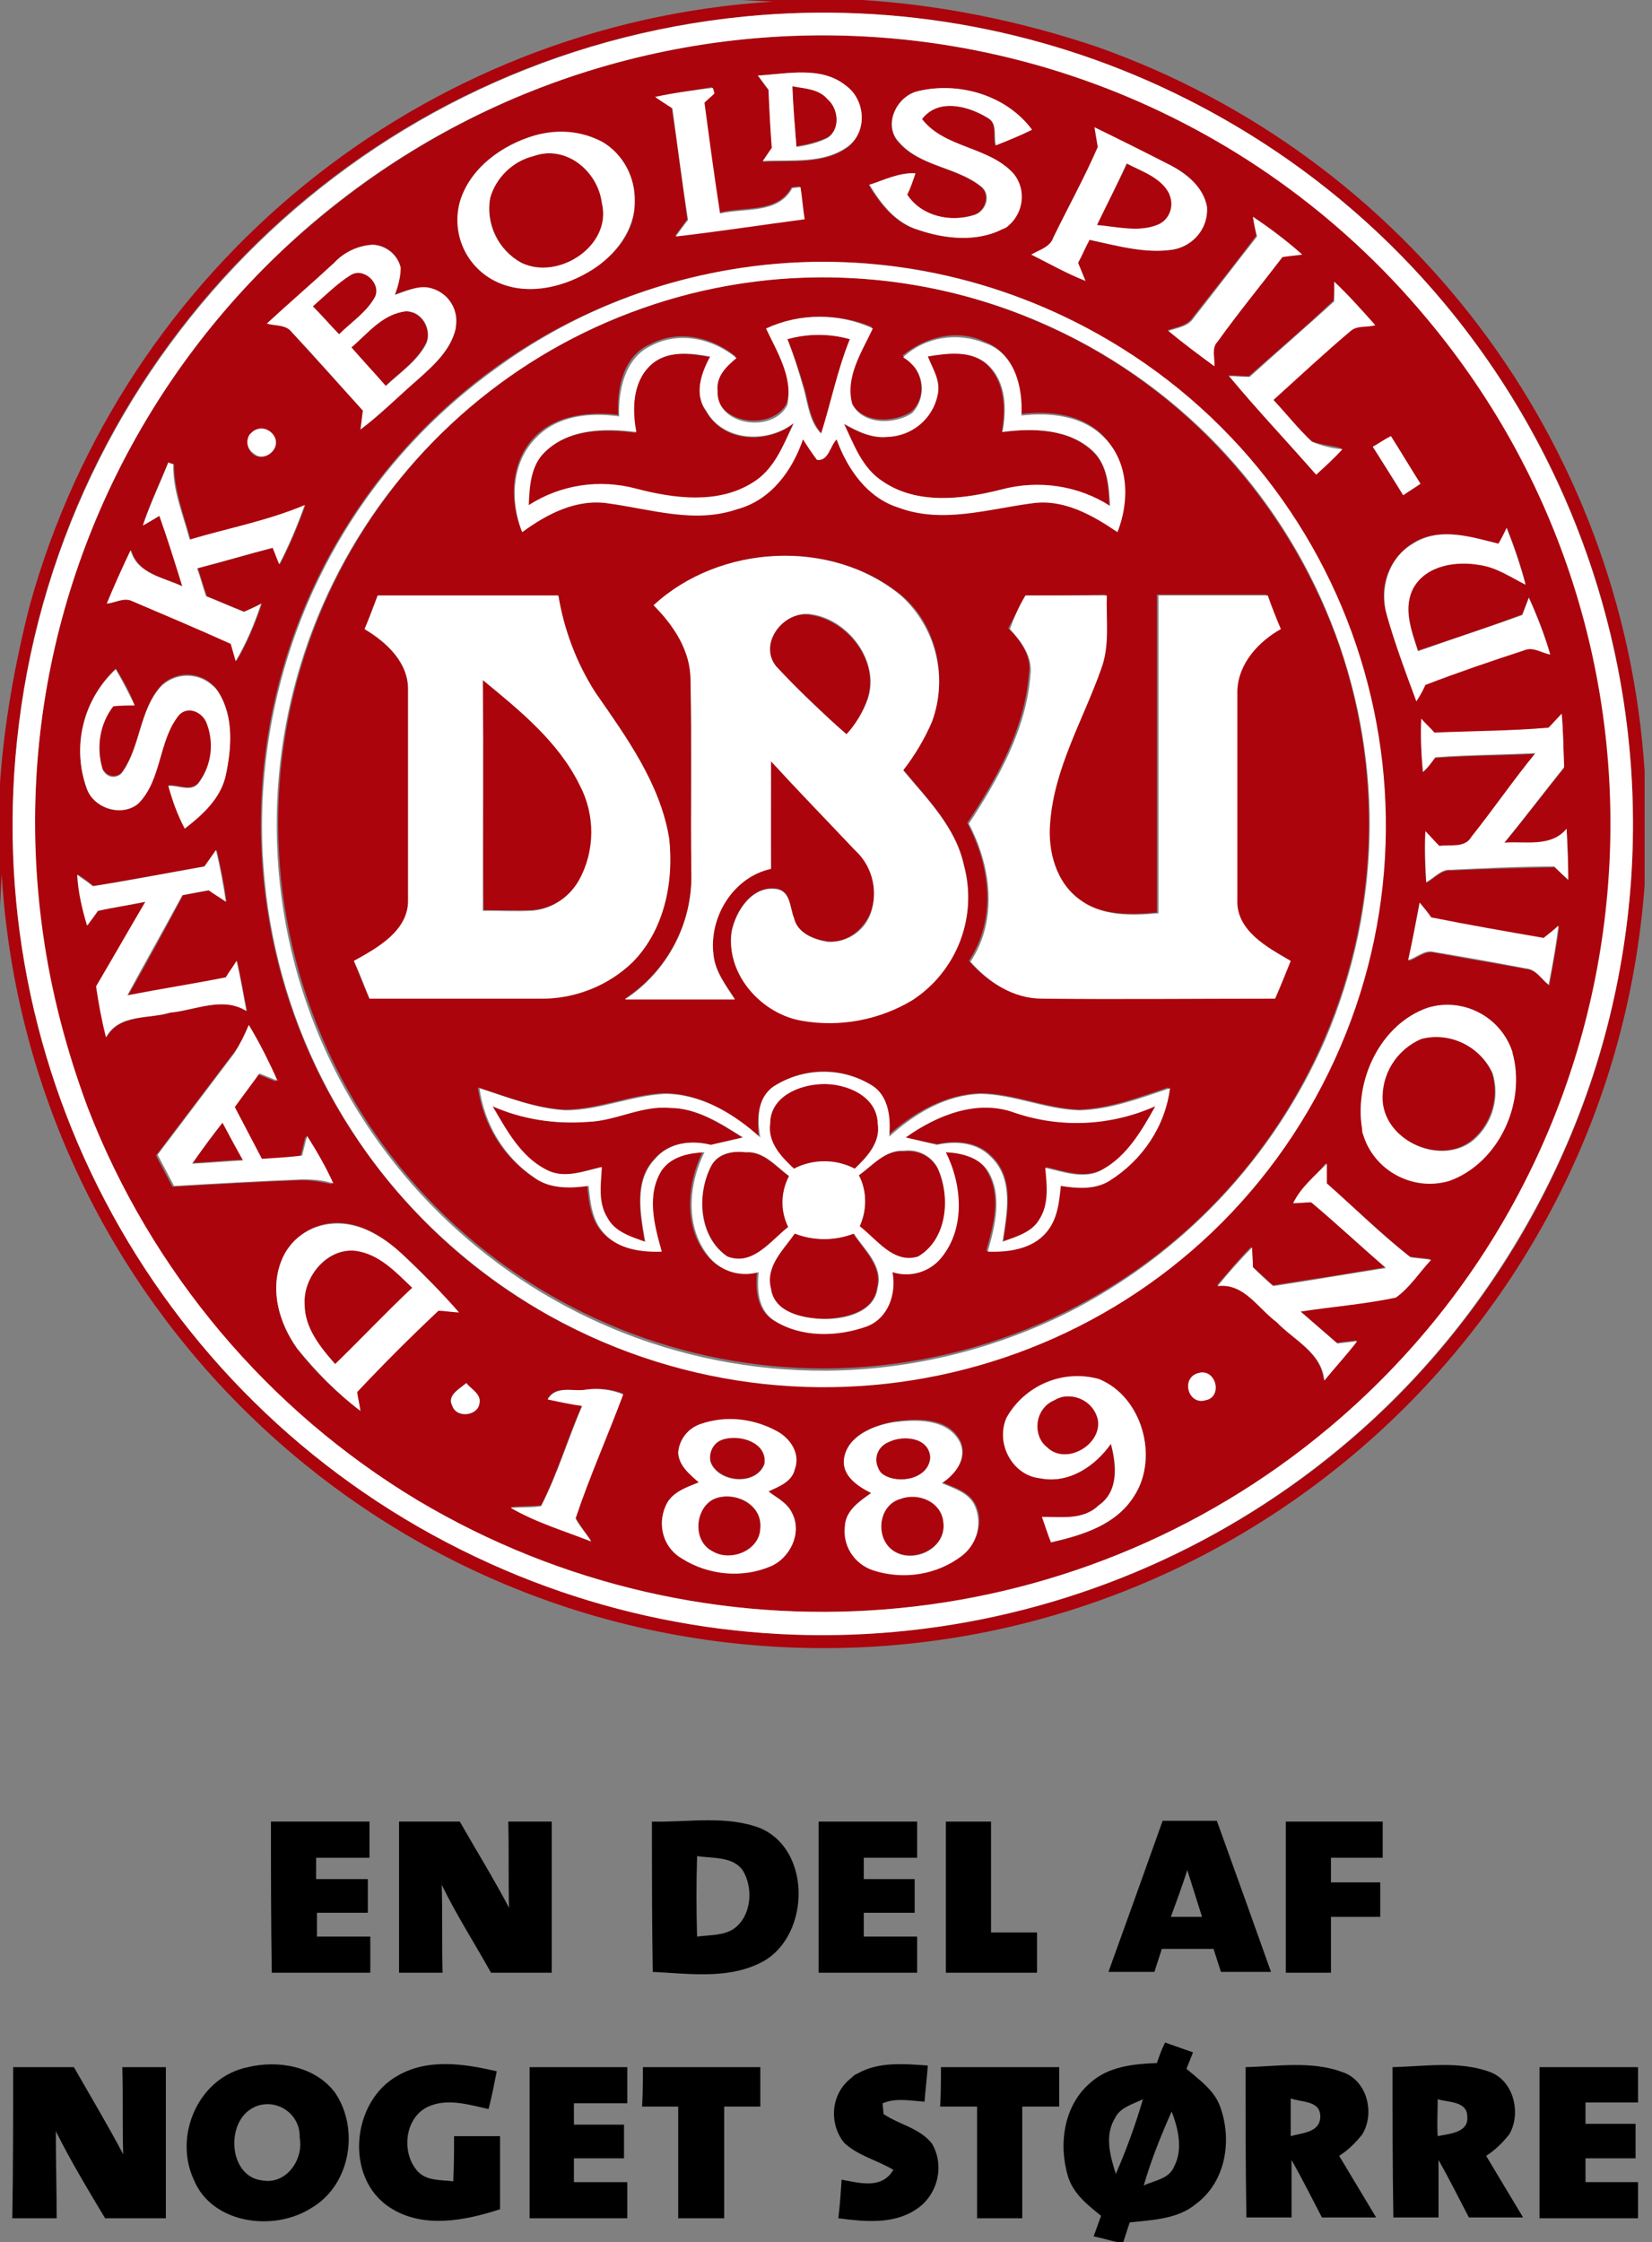 <?xml version="1.0" encoding="UTF-8"?>
<!-- Generator: Adobe Illustrator 25.4.1, SVG Export Plug-In . SVG Version: 6.00 Build 0)  -->
<svg xmlns="http://www.w3.org/2000/svg" xmlns:xlink="http://www.w3.org/1999/xlink" version="1.1" id="Lag_1" x="0px" y="0px" viewBox="0 0 201.2 273" style="enable-background:new 0 0 201.2 273;" xml:space="preserve">
<rect x="0" y="0" width="201.2" height="273" fill="#808080" stroke="none"/>
<style type="text/css">
	.st0{fill:#AB040C;}
	.st1{fill:#FFFFFF;}
</style>
<path class="st0" d="M90.3,0H105c9.7,0.6,19.4,2.6,28.6,5.7c37.9,13.4,64.1,48.1,66.7,88.2v13.9c-4.1,55.2-52.2,96.7-107.5,92.6  c-50-3.7-89.6-43.9-92.6-94l-0.2,4v-15c0.5-7.3,1.8-14.5,3.6-21.6C15,32.5,51.3,2.9,94.1,0.2L90.3,0 M90.8,2  C44.7,6.4,7.9,42.2,2.3,88.2C-3,130.5,19.5,171.4,58,189.6c49.3,23.3,108.1,2.3,131.4-47c3.5-7.4,6.1-15.2,7.6-23.2  c8.6-43.5-12.8-87.4-52.4-107.3C128,3.7,109.3,0.2,90.8,2z"></path>
<path class="st0" d="M87.1,5.2c19-2.6,38.3,0.5,55.5,9c47.6,23.4,67.1,81,43.7,128.6c-5.9,12-14.2,22.6-24.5,31.1  c-31.3,26.2-75.8,29.7-110.9,8.8C5.4,155.4-9.3,96.5,17.9,51c6.1-10.2,14-19.1,23.4-26.4C54.6,14.2,70.4,7.5,87.1,5.2 M92.3,9.2  c0.4,0.6,0.8,1.2,1.3,1.8c0.1,2.4,0.3,4.7,0.4,7.1c-0.4,0.5-0.8,1-1.1,1.6c3.5-0.2,7.4,0.4,10.4-1.8c2-1.7,2.2-4.7,0.5-6.6  c-0.2-0.3-0.5-0.5-0.8-0.8C100,8,95.9,9,92.3,9.2 M79.8,11.8c0.5,0.3,1.5,1,2,1.3c0.7,4.5,1.3,9.1,1.9,13.6c-0.5,0.7-1,1.4-1.5,2  c5.3-0.6,10.5-1.5,15.7-2.1c-0.2-1.3-0.3-2.6-0.5-3.9c-0.3,0-0.8,0.1-1,0.1c-1.7,3.2-5.8,2.3-8.8,3.1c-0.7-4.5-1.3-9-1.9-13.5  c0.3-0.3,0.9-0.8,1.2-1.1c-0.1-0.2-0.2-0.5-0.2-0.7C84.5,11,82.1,11.3,79.8,11.8 M111.8,11.1c-2.6,0.6-4.3,4.1-2.4,6.2  c2.6,3,7,3,10,5.4c1.3,1,0.6,3.1-0.9,3.5c-2.9,0.9-6.4,0.1-8.1-2.5c0.4-0.8,0.7-1.7,1-2.6c-2-0.1-3.7,0.9-5.6,1.4  c1.4,2.4,3.3,4.7,6,5.5c3.2,1.1,7.1,1.5,10.2-0.1c2.2-1.2,3-3.8,1.8-6c-0.1-0.2-0.3-0.5-0.4-0.7c-3-3.4-8.3-3.1-11.2-6.7  c2-2.6,5.7-1.6,8.1-0.1c1.2,0.6,0.6,2.2,0.9,3.3c1.5-0.6,2.9-1.2,4.4-1.9C122.6,11.6,116.8,9.9,111.8,11.1 M65.1,16.5  c-4,1.1-7.9,4-9.1,8.1c-1.1,4.1,1,8.3,4.9,9.9c3.7,1.5,8,0.4,11.3-1.7c2.8-1.8,5.2-4.7,5.1-8.2c0.1-3-1.4-5.8-3.9-7.3  C70.8,16,67.9,15.8,65.1,16.5 M133.3,15.5l0.4,2.4c-1.6,3.7-3.6,7.3-5.4,11c-0.4,1.2-1.7,1.6-2.7,2.1c2.2,1.1,4.3,2.3,6.6,3.2  c-0.3-0.7-0.6-1.5-0.9-2.2c0.5-0.9,0.9-1.9,1.4-2.8c3.3,0.7,6.7,1.7,10.1,1.2c2.5-0.4,4.3-2.6,4.2-5.2c-0.4-2.3-2.3-4-4.3-5  C139.5,18.6,136.4,17.1,133.3,15.5 M152.6,26.4c0.1,0.6,0.3,1.8,0.4,2.3c-2.5,3.3-5.1,6.6-7.7,9.9c-0.7,1.1-2,1.2-3.1,1.6  c1.9,1.4,3.7,2.9,5.6,4.3c0.1-1-0.4-2.2,0.4-3c2.6-3.5,5.3-6.8,7.9-10.3c0.6-0.1,1.8-0.2,2.4-0.3C156.6,29.3,154.7,27.8,152.6,26.4   M40.7,32c-2.7,2.5-5.5,4.9-8.2,7.4c1,0.3,2.3,0.1,3,1l8.7,9.6c-0.1,0.6-0.2,1.7-0.3,2.3c2.5-1.8,4.6-4.1,7-6.1  c1.9-1.7,4-3.5,4.6-6.2c0.5-2.2-0.9-4.4-3.1-4.9c-0.1,0-0.2,0-0.3-0.1c-1.4,0-2.8,0.3-4,0.9c0.4-1.1,0.6-2.2,0.7-3.3  c-0.3-1.6-1.8-2.8-3.4-2.8C43.6,29.9,41.9,30.7,40.7,32 M90.4,32.6C52.9,38.1,27,72.9,32.5,110.4c1.6,10.8,5.7,21,12.1,29.9  c19.3,27,55.3,36.2,85.2,21.7c34.1-16.4,48.4-57.3,32-91.3c-6.1-12.7-16-23.2-28.3-30.1C120.4,33.2,105.3,30.4,90.4,32.6   M162.5,34.3c0,0.8,0,1.5-0.1,2.3c-3.4,3.2-6.9,6.2-10.3,9.2c-0.8,0-1.6-0.1-2.5-0.1c3.4,4.1,7.1,8,10.6,12c1.1-1,2.1-2,3.2-3.1  c-1.2-0.4-2.5-0.4-3.7-0.9c-1.7-1.6-3.2-3.3-4.7-5.1c3.2-2.7,6.2-5.7,9.4-8.4c0.8-0.7,2-0.4,3-0.7C165.9,37.8,164.3,36,162.5,34.3   M31,52.4c-0.8,0.5-1.1,1.6-0.6,2.4c0.1,0.2,0.2,0.3,0.4,0.5c0.8,0.6,1.8,0.4,2.4-0.4c0.6-0.8,0.4-1.8-0.4-2.4  C32.3,52.1,31.6,52.1,31,52.4 M167.2,54.4c1.2,1.9,2.4,3.9,3.7,5.9c0.7-0.5,1.4-0.9,2.1-1.4c-1.2-1.9-2.4-3.9-3.6-5.8  C168.7,53.5,167.9,54,167.2,54.4 M20.5,56.3c-1.1,2.5-2.2,5-3.1,7.6c0.5-0.3,1.5-0.8,2.1-1.1c1,2.9,1.9,5.7,2.8,8.6  C20,70.3,16.8,69.9,16,67c-1,2.2-1.9,4.3-2.9,6.5c1-0.1,2.1-0.8,3.1-0.3c4,1.7,8,3.4,12,5.2c0.2,0.7,0.4,1.4,0.6,2.1  c1.3-2.2,2.3-4.6,3.1-7c-0.7,0.3-1.4,0.6-2.1,1c-1.5-0.6-3.1-1.3-4.6-1.9c-0.4-1.1-0.7-2.3-1.1-3.4c3.1-0.8,6.1-1.7,9.2-2.5  c0.2,0.7,0.5,1.4,0.8,2c1.2-2.3,2.2-4.7,3.1-7.2c-4.5,2-9.4,2.8-14,4.2c-0.8-3-2-6-2-9.2C21,56.5,20.7,56.4,20.5,56.3 M182.5,66.2  c-3.3-0.8-7.2-2.1-10.4-0.1c-2.9,1.8-4.3,5.4-3.2,8.7c1,3.6,2.3,7.1,3.6,10.5c0.4-0.7,0.7-1.4,1.1-2c4-1.5,8-2.9,12-4.2  c1.1-0.5,2.1,0.3,3.2,0.5c-0.7-2.4-1.6-4.7-2.6-6.9c-0.2,0.5-0.6,1.6-0.8,2.1c-4.2,1.6-8.5,3-12.7,4.4c-0.8-2.5-1.9-5.3-0.5-7.8  c1.6-2.7,5.2-3.2,8-2.7c2.1,0.3,3.8,1.5,5.6,2.4c-0.6-2.3-1.4-4.7-2.3-6.9C183.2,64.9,182.9,65.6,182.5,66.2 M10.6,96.1  c0.9,2.4,4.3,3.5,6.3,1.6c2.8-2.9,2.4-7.5,4.8-10.6c0.8-0.8,2.1-0.8,2.9,0c0.2,0.2,0.4,0.5,0.5,0.7c1.1,2.4,0.7,5.2-0.8,7.3  c-0.9,1.4-2.5,0.4-3.8,0.5c0.5,1.8,1.1,3.5,2,5.2c2.2-1.7,4.4-3.7,5-6.5c0.7-3.3,1-7.1-0.9-10.1c-1.4-2.1-4.2-2.7-6.3-1.3  c-0.3,0.2-0.6,0.4-0.8,0.7c-2.5,2.9-2.4,7.1-4.5,10.2c-0.4,0.7-1.3,0.9-2,0.4c-0.2-0.2-0.4-0.4-0.5-0.6c-0.8-2.6-0.4-5.5,1.3-7.7  c0.9,0,1.7,0,2.6-0.1c-0.6-1.5-1.4-3-2.3-4.4C10.1,85.2,8.7,90.9,10.6,96.1 M173.3,94c0.5-0.6,1-1.1,1.5-1.7  c4.1-0.3,8.2-0.3,12.2-0.5c-2.7,3.4-5.1,6.9-7.8,10.2c-0.8,1.4-2.6,0.8-3.9,1.1c-0.6-0.6-1.1-1.2-1.7-1.8c-0.1,2.1-0.1,4.1,0.1,6.2  c1-0.5,1.8-1.6,3-1.5c4.2-0.2,8.4-0.3,12.6-0.4c0.6,0.5,1.1,1,1.7,1.6c0-2.1-0.1-4.1-0.2-6.2c-1.9,2.3-5,1.5-7.6,1.7  c2.5-3.1,4.9-6.2,7.3-9.2c-0.1-2.2-0.1-4.3-0.3-6.5c-0.4,0.4-1.2,1.3-1.6,1.7c-4.6,0.4-9.3,0.4-13.9,0.6c-0.5-0.6-1.1-1.1-1.6-1.7  C173,89.7,173.1,91.9,173.3,94 M24.9,105.5l-13.5,2.4c-0.6-0.5-1.2-1-1.9-1.4c0.1,2.1,0.6,4.2,1.2,6.2c0.3-0.5,1-1.4,1.3-1.8  c1.9-0.4,3.9-0.8,5.8-1.1c-2,3.4-4,6.9-6,10.3c0.4,2.1,0.8,4.1,1.2,6.2c1.5-2.8,5.1-2.2,7.8-3c3.1-0.3,6.4-2,9.3-0.2  c-0.4-2-0.8-4.1-1.2-6.1c-0.5,0.6-0.9,1.3-1.3,2c-4,0.8-8,1.5-12,2.2c2.3-4,4.5-8.1,6.7-12.2c1.1-0.2,2.2-0.4,3.2-0.6  c0.7,0.5,1.4,0.9,2.1,1.4c-0.3-2.1-0.7-4.2-1.2-6.3C25.8,104.2,25.4,104.8,24.9,105.5 M172.9,109.9c-0.5,2.3-0.9,4.7-1.3,7.1  c1-0.3,2-1.3,3.1-1c3.7,0.7,7.5,1.3,11.2,2c1.2,0.1,1.9,1.3,2.8,2c0.4-2.4,0.9-4.8,1.2-7.2c-0.5,0.4-1.4,1.1-1.8,1.5  c-4.6-0.8-9.2-1.6-13.7-2.5C173.9,111.1,173.4,110.5,172.9,109.9 M173.9,122.7c-5.8,2-9,8.9-8,14.7c0.9,4.7,6.1,7.9,10.6,6.3  c6-2.1,9.4-9.5,7.7-15.6C182.8,123.8,178.2,121.4,173.9,122.7 M30.3,124.8c-0.5,1.3-1.1,2.5-2,3.6L19,140.7c0.7,1.3,1.3,2.5,2,3.8  c5.2-0.3,10.5-0.6,15.7-0.8c1.2,0,2.5,0.2,3.7,0.5c-0.9-2-2-4-3.2-5.8c-0.2,0.8-0.4,1.6-0.6,2.4c-1.6,0.2-3.3,0.3-4.9,0.4l-3.3-6.3  c1-1.4,2-2.7,3-4.1c0.7,0.3,1.5,0.6,2.2,0.9C32.8,129.3,31.7,127,30.3,124.8 M157.5,146.5c0.7,0,1.4-0.1,2.1-0.2  c3.1,2.6,6,5.4,9.1,8c-4.6,0.8-9.2,1.5-13.7,2.2c-0.8-0.8-1.7-1.6-2.5-2.3c0-0.8-0.1-1.6-0.1-2.4c-1.5,1.5-2.8,3.1-4.2,4.7  c3.2-0.4,4.9,2.7,7.2,4.4c2.1,2.2,5.5,3.8,5.8,7.1c1.4-1.5,2.8-3.1,4-4.8c-0.6,0.1-1.8,0.2-2.4,0.3l-4.5-3.9  c3.9-0.7,7.8-0.9,11.6-1.7c1.7-1.2,2.9-3.1,4.3-4.6c-0.6-0.1-1.9-0.2-2.5-0.3c-3.5-2.8-6.8-6-10.2-9v-2.4  C160.2,143.2,158.5,144.6,157.5,146.5 M34.2,153.7c-1.3,3.5-0.2,7.4,1.9,10.4c2.2,2.9,4.8,5.4,7.7,7.6c-0.1-0.8-0.2-1.5-0.4-2.3  c3.2-3.4,6.5-6.7,9.9-9.9c0.8,0.1,1.7,0.2,2.5,0.2c-2.1-2.4-4.3-4.7-6.6-6.8c-2.3-2.2-5.3-4.2-8.6-4C37.7,149.1,35.2,151,34.2,153.7   M145.9,167.2c-2.1,0.6-1.2,3.9,0.9,3.3C149,170.2,148,166.5,145.9,167.2 M122.6,172.6c-1.2,2.7,0.1,5.9,2.8,7  c0.4,0.2,0.8,0.3,1.3,0.4c3.5,0.7,6.7-1.5,8.6-4.2c0.6,2.6,1,5.8-1.5,7.5c-1.9,1.8-4.6,1.4-6.9,1.4c0.3,1,0.7,2,1.1,3.1  c3.8-0.8,7.9-2.1,10.1-5.6c3.1-4.7,1-12.2-4.3-14.3C129.4,166.8,124.8,168.7,122.6,172.6 M55.1,171.2c0.5,1.6,3.2,1.2,3.3-0.4  c0.2-1.1-1.1-1.7-1.6-2.4C56,169.1,54.3,169.9,55.1,171.2 M71.4,169.2c-1.6,0.3-3.7-0.6-4.7,1.1c1.4,0.3,2.8,0.6,4.2,0.8  c-1.8,4-3,8.3-5,12.2c-1.2,0.1-2.5,0.1-3.7,0.2c3.1,1.8,6.5,2.8,9.8,4.1c-0.6-0.9-1.3-1.8-1.9-2.8c1.7-5.1,3.9-10,5.8-15.1  C74.5,169.1,72.9,169,71.4,169.2 M85.3,173.4c-1.5,0.5-2.6,1.9-2.7,3.5c0.1,1.6,1.4,2.6,2.5,3.6c-1.5,0.6-3.3,1.2-4,2.8  c-1.1,2.4-0.3,5.2,2,6.5c3.2,2,7.3,2.4,10.8,0.9c2.3-1,3.8-4,2.6-6.4c-0.5-1.3-1.8-1.9-2.9-2.7c1.3-0.6,2.9-1.2,3.2-2.7  c0.7-1.8-0.6-3.7-2.1-4.6C91.8,172.7,88.4,172.4,85.3,173.4 M102.8,177.6c-0.3,2.1,1.7,3.4,3.4,4.1c-1.4,1-3.1,2.1-3.2,4  c-0.4,2.4,1.1,4.7,3.4,5.4c3.7,1.2,7.8,0.6,10.9-1.8c1.8-1.5,2.6-4.3,1.4-6.3c-0.8-1.4-2.5-1.9-3.9-2.5c1.6-1.1,3.1-2.9,2.2-5  c-1.5-3-5.4-2.8-8.2-2.4C106.3,173.6,103.2,174.8,102.8,177.6z"></path>
<path class="st0" d="M96.5,10.5c1.5,0.3,3.2,0.3,4.3,1.5c1.3,1.2,1.6,3.7,0,4.7c-1.2,0.6-2.5,0.9-3.8,1.1  C96.8,15.4,96.6,12.9,96.5,10.5z"></path>
<path class="st0" d="M65,19c3.9-1.4,7.8,1.8,8.3,5.7c1.3,5.2-5.3,9.5-9.8,7.3c-2.8-1.6-4.3-4.7-3.8-7.9C60.4,21.6,62.5,19.6,65,19z"></path>
<path class="st0" d="M133.6,27.4c1.2-2.5,2.5-5,3.7-7.5c1.8,1,4.1,1.7,5.2,3.7c0.7,1.4,0.1,3.1-1.3,3.7c-0.1,0-0.1,0.1-0.2,0.1  C138.6,28.3,136,27.6,133.6,27.4z"></path>
<path class="st0" d="M38.1,37.3c1.5-1.3,2.8-2.9,4.6-3.8c1.5-1,3.7,0.9,3,2.6c-1,1.9-2.9,3.1-4.4,4.6C40.3,39.6,39.2,38.4,38.1,37.3  z"></path>
<path class="st0" d="M93.6,34.1c13.5-1.4,27.1,1.5,39,8.1c14.3,8,25.1,21,30.5,36.4c11.9,34.7-6.5,72.5-41.2,84.4  s-72.5-6.5-84.4-41.2S44,49.3,78.7,37.4C83.5,35.7,88.5,34.6,93.6,34.1 M93.3,40c1.4,2.8,3.4,5.9,2.5,9.1c-1.7,3.4-8.7,2.6-8.5-1.7  c-0.2-1.7,1.2-2.9,2.3-4c-2.9-2.4-7-3.3-10.4-1.5c-3.3,1.4-4.1,5.4-3.9,8.6c-3.5-0.4-7.5,0-10.1,2.6c-3,3-3.2,7.7-1.7,11.5  c3.1-2.1,6.7-4.1,10.5-3.5c5.2,0.7,10.5,2.5,15.7,0.7c4-1.1,6.7-4.7,8-8.5c0.6,0.9,1.1,1.7,1.7,2.5c1.4,0.2,1.6-1.7,2.4-2.5  c1.3,3.6,3.7,7.1,7.5,8.3c5.3,2,10.8,0.2,16.2-0.5c3.9-0.6,7.5,1.4,10.5,3.5c1.5-3.8,1.3-8.5-1.6-11.5c-2.6-2.7-6.5-3.1-10.1-2.7  c0.1-3.4-0.8-7.5-4.4-8.8c-3.3-1.6-7.2-0.6-10,1.7c2.4,1.4,3.2,4.9,1.1,6.8c-2.1,1.4-6,1.5-7.3-1.1c-0.9-3.3,1.1-6.3,2.5-9.2  C102.1,38.1,97.4,38.1,93.3,40 M79.6,73.7c2.4,2.4,4.5,5.4,4.5,9c0.1,7.8,0,15.6,0.1,23.4c0.2,6.2-2.9,12.1-8.1,15.5  c4.5-0.1,8.9,0,13.4,0c-1.1-1.7-2.4-3.3-2.6-5.4c-0.6-4.6,2.4-9.5,7-10.5c-0.1-4.4,0-8.7,0-13.1c3.4,3.6,6.8,7.3,10.2,10.8  c2,1.8,2.8,4.6,2.1,7.2c-0.7,2.3-2.9,4.3-5.4,4c-1.7-0.2-3.7-1-4.1-2.9c-0.5-1.2-0.4-3.1-2-3.5c-3-0.5-5.1,2.6-5.6,5.2  c-0.7,5.1,3.7,9.9,8.6,10.8c4.6,0.8,9.4-0.1,13.4-2.5c5.4-3.5,8-10.1,6.3-16.4c-1-4.6-4.5-8.1-7.4-11.6c1.4-1.8,2.6-3.8,3.5-5.9  c2-5.3,0.6-11.8-3.8-15.4C101.1,65.5,87.6,66.3,79.6,73.7 M124.9,72.5c-0.7,1.3-1.4,2.7-2.1,4c1.5,1.5,2.9,3.4,2.5,5.6  c-0.5,6.6-3.9,12.7-7.5,18.1c2.8,5.2,3.6,11.7,0.2,16.8c2.2,2.5,5.2,4.5,8.7,4.5c9.5,0.1,19,0,28.4,0c0.6-1.5,1.2-3,1.9-4.6  c-2.8-1.7-6.7-3.7-6.5-7.5V84c0.1-3.3,2.6-5.9,5.3-7.5c-0.5-1.4-1.1-2.7-1.6-4.1h-13.3v38.7c-3.2,0.3-6.8,0.4-9.5-1.6  c-3-2.1-3.9-6-3.7-9.4c0.5-6.7,4-12.5,6.2-18.7c1.1-2.9,0.6-6,0.7-9C131.5,72.5,128.2,72.5,124.9,72.5 M46,72.5  c-0.5,1.4-1,2.7-1.6,4.1c2.7,1.6,5.4,4.1,5.3,7.5v25.4c0.2,3.8-3.7,5.9-6.6,7.5c0.6,1.5,1.2,3.1,1.9,4.6h21c4.1,0,8-1.6,11-4.4  c3.9-3.9,5-9.8,4.5-15.1c-1.1-6.7-5.2-12.4-9-17.8c-2.3-3.6-3.8-7.6-4.5-11.8H46 M94.2,132.3c-2,1.4-2,4-1.8,6.1  c-3.2-2.9-7.2-5.3-11.6-5.3c-4.1,0.2-8,2-12.1,2c-3.6-0.2-7.1-1.6-10.5-2.7c0.6,4.4,3,8.4,6.7,10.9c1.9,1.4,4.4,1.4,6.6,1  c0.2,2,0.4,4.2,1.9,5.8c1.8,1.9,4.5,2.3,7,2.2c-0.8-3.2-1.9-6.9,0-9.9c1.1-1.8,3.2-2.2,5.2-2.2c-2,4-2.4,9.4,0.7,12.9  c1.5,1.7,3.8,2.3,5.9,1.7c-0.2,2.1-0.1,4.6,1.9,5.9c3.3,2.1,7.7,2,11.3,0.7c2.6-1,3.6-4,3.1-6.6c2.1,0.7,4.5,0,5.9-1.7  c3-3.6,2.6-8.9,0.6-12.9c2,0.1,4.2,0.6,5.2,2.4c1.8,3,0.8,6.6-0.1,9.7c2.5,0.1,5.4-0.3,7.1-2.3c1.4-1.6,1.6-3.7,1.8-5.7  c2,0.3,4.1,0.5,5.9-0.6c4-2.5,6.8-6.6,7.4-11.3c-3.6,1.2-7.2,2.6-11,2.7c-4.1-0.2-7.9-2-12-2c-4.3,0.2-8.1,2.4-11.2,5.2  c0.2-2.3,0-5-2.2-6.3C102.3,129.8,97.7,130,94.2,132.3z"></path>
<path class="st0" d="M42.8,42.3c2-1.7,3.8-4.1,6.6-4.4c1.6,0.1,2.7,1.4,2.7,3c0,0.3-0.1,0.7-0.3,1c-1.1,2.1-3.2,3.5-4.9,5.1  L42.8,42.3z"></path>
<path class="st0" d="M95.9,41.3c2.5-0.7,5.2-0.7,7.7,0c-1.5,3.7-2.3,7.7-3.5,11.5c-1.4-1.5-1.6-3.6-2.1-5.4  C97.4,45.3,96.7,43.3,95.9,41.3z"></path>
<path class="st0" d="M79.2,44.5c2-1.9,4.9-1.5,7.3-1c-1.1,2-2,4.5-0.5,6.6c2.1,3.8,7.4,4,10.6,1.5c-1.3,2.7-2.3,5.8-5.1,7.3  c-4.2,2.6-9.5,1.9-14.1,0.7c-4.5-1.2-9.2-0.5-13.1,2c0.1-2.3,0.2-4.9,2-6.5c2.9-2.9,7.3-2.9,11.1-2.4C77,49.9,77,46.6,79.2,44.5z"></path>
<path class="st0" d="M113,43.4c2.4-0.5,5.4-0.8,7.3,1.1c2.1,2.1,2.2,5.4,1.7,8.1c3.8-0.5,8.2-0.4,11.1,2.4c1.8,1.7,1.9,4.3,2,6.6  c-3.9-2.4-8.7-3.2-13.2-2c-4.7,1.2-10.2,1.9-14.5-1c-2.5-1.6-3.5-4.5-4.7-7c1.6,0.9,3.3,1.8,5.3,1.6c3-0.1,5.5-2.2,6.1-5.1  C114.7,46.5,113.6,45,113,43.4z"></path>
<path class="st0" d="M94.5,81.1c-2.2-2.8,1.1-6.9,4.3-6.2c4.5,0.7,8.4,5.7,6.8,10.3c-0.5,1.6-1.4,3.1-2.6,4.3  C100.2,86.6,97.1,84,94.5,81.1z"></path>
<path class="st0" d="M58.8,82.8c4.5,3.7,9.2,7.5,11.9,12.7c1.9,3.6,1.9,8-0.1,11.6c-1.2,2.1-3.3,3.5-5.7,3.7c-2,0.1-4,0-6,0  C58.8,101.6,58.9,92.2,58.8,82.8z"></path>
<path class="st0" d="M173.1,126.5c3.5-0.9,7.1,0.9,8.6,4.1c0.9,2.9,0,6.1-2.3,8.1c-3.8,3.3-10.7,0.3-11.1-4.7  C168.2,130.8,170.1,127.8,173.1,126.5z"></path>
<path class="st0" d="M93.8,136.8c0-3.2,3.5-4.8,6.3-4.8c2.9-0.2,6.8,1.3,6.8,4.8c0.3,2.3-1.3,4-2.8,5.5c-2.3-1.2-5.1-1.2-7.4,0  C95.1,140.9,93.4,139.1,93.8,136.8z"></path>
<path class="st0" d="M60,134.7c3.6,1.6,7.6,2.2,11.5,1.9c3.4-0.1,6.5-2.1,10-1.7c3.3,0,6.2,1.9,8.9,3.6l-3.9,0.9  c-2.4-0.6-5.1-0.3-6.8,1.7c-2.6,2.7-1.7,6.8-1.2,10.1c-1.7-0.6-3.7-1.2-4.6-2.9c-1.1-1.9-0.8-4.1-0.7-6.2c-2.2,0.5-4.7,1.5-6.8,0.3  C63.4,140.8,61.6,137.6,60,134.7z"></path>
<path class="st0" d="M110.3,138.5c3.8-2.7,8.7-4.7,13.4-3.1c5.6,2,11.7,1.7,17.1-0.8c-1.7,2.9-3.4,6.1-6.4,7.7  c-2.2,1.3-4.7,0.3-7-0.2c0.3,2.1,0.5,4.5-0.8,6.4c-1,1.5-2.8,2.1-4.4,2.6c0.5-3.4,1.4-7.6-1.4-10.3c-1.7-1.8-4.3-2-6.6-1.5  C112.9,139.1,111.6,138.8,110.3,138.5z"></path>
<path class="st0" d="M27.1,136.7c0.8,1.5,1.6,3,2.5,4.5c-2.1,0.1-4.1,0.3-6.2,0.4C24.6,140,25.8,138.4,27.1,136.7z"></path>
<path class="st0" d="M86.6,142c0.8-1.5,2.6-1.9,4.2-1.7c2.2-0.1,3.7,1.8,5.3,2.9c-1,1.9-1,4.2-0.1,6.2c-2.1,1.7-4.3,4.8-7.4,3.6  C85.2,150.6,84.8,145.5,86.6,142z"></path>
<path class="st0" d="M104.6,143.1c1.7-1.2,3.2-3.1,5.5-2.9c1.7-0.2,3.3,0.6,4.1,2.1c1.6,3.5,1.2,8.7-2.4,10.8  c-3,0.9-5.1-2.1-7.1-3.7C105.6,147.4,105.6,145.1,104.6,143.1z"></path>
<path class="st0" d="M96.8,150.2c2.3,0.9,4.8,0.9,7.1,0c1.3,2,3.6,4,2.9,6.6c-0.4,3.1-4.1,3.7-6.7,3.8c-2.4-0.1-5.9-0.8-6.3-3.7  C93.2,154.2,95.4,152.2,96.8,150.2z"></path>
<path class="st0" d="M37.1,158.8c-0.2-3.3,2.8-6.9,6.3-6.5c2.8,0.4,4.9,2.6,6.9,4.5c-3.2,3.1-6.3,6.2-9.4,9.3  C39,164.1,37.1,161.7,37.1,158.8z"></path>
<path class="st0" d="M128.4,170.5c1.7-1,3.9-0.4,4.9,1.3c0.2,0.3,0.3,0.7,0.4,1c0.6,3.1-3.9,5.8-6.2,3.4c-1.4-1.2-1.6-3.3-0.4-4.7  C127.4,171,127.9,170.7,128.4,170.5z"></path>
<path class="st0" d="M88.3,175.2c2-0.5,5.2,0.5,4.8,3c-1,2.7-5.4,2.3-6.5-0.1c-0.4-1.2,0.3-2.5,1.5-2.8  C88.2,175.2,88.2,175.2,88.3,175.2z"></path>
<path class="st0" d="M108.2,175.6c1.8-1,5-0.6,5.1,1.9c-0.2,2.6-4,3.3-5.8,2c-1-0.9-1-2.3-0.2-3.3  C107.6,175.9,107.9,175.7,108.2,175.6z"></path>
<path class="st0" d="M87,182.5c2.4-1,5.9,0.7,5.6,3.6c-0.1,2.8-3.5,4.2-5.8,2.8C84.3,187.6,84.5,183.5,87,182.5z"></path>
<path class="st0" d="M109.7,182.5c2.2-0.9,5,0.4,5.2,2.9c0.4,3.3-4.2,5.2-6.5,3.1C106.6,186.8,107.1,183.2,109.7,182.5z"></path>
<path class="st1" d="M90.8,2c18.5-1.8,37.2,1.7,53.8,10.1c48.7,24.6,68.3,84.1,43.6,132.8c-5.6,11-13.1,20.9-22.3,29.1  c-29.6,26.4-72.1,32.6-107.9,15.6C19.5,171.4-3,130.5,2.3,88.2C8,42.3,44.8,6.5,90.8,2 M87.1,5.2C34.6,12.5-2.1,60.9,5.2,113.4  c1,7.3,2.9,14.5,5.5,21.5c7.7,19.9,21.9,36.8,40.2,47.8c35.1,20.9,79.6,17.4,110.9-8.8c40.6-34,46-94.6,11.9-135.2  C152.5,13.3,119.8,0.7,87.1,5.2z"></path>
<path class="st1" d="M92.3,9.2C95.9,9,100,8,103,10.4c2.4,1.7,2.7,5.6,0.3,7.4c-3,2.2-6.9,1.6-10.4,1.8c0.3-0.4,0.8-1.2,1.1-1.6  c-0.2-2.4-0.3-4.7-0.4-7.1C93.2,10.4,92.8,9.8,92.3,9.2 M96.5,10.5c0.1,2.5,0.3,4.9,0.5,7.4c1.3-0.2,2.6-0.5,3.8-1.1  c1.6-1.1,1.3-3.6,0-4.7C99.7,10.8,98,10.8,96.5,10.5z"></path>
<path class="st1" d="M79.8,11.8c2.3-0.5,4.7-0.8,7-1.1c0.1,0.2,0.2,0.5,0.2,0.7c-0.3,0.3-0.9,0.8-1.2,1.1c0.6,4.5,1.2,9,1.9,13.5  c3-0.7,7.1,0.1,8.8-3.1c0.3,0,0.8-0.1,1-0.1c0.2,1.3,0.3,2.6,0.5,3.9c-5.3,0.7-10.5,1.5-15.7,2.1c0.5-0.7,1-1.4,1.5-2  c-0.7-4.5-1.3-9.1-1.9-13.6C81.3,12.8,80.3,12.2,79.8,11.8z"></path>
<path class="st1" d="M111.8,11.1c5-1.2,10.8,0.5,13.9,4.7c-1.4,0.7-2.9,1.3-4.4,1.9c-0.3-1.1,0.2-2.6-0.9-3.3  c-2.4-1.5-6.1-2.5-8.1,0.1c2.8,3.6,8.2,3.3,11.2,6.7c1.5,1.9,1.2,4.7-0.7,6.3c-0.2,0.2-0.4,0.3-0.7,0.4c-3.1,1.6-7,1.2-10.2,0.1  c-2.8-0.8-4.6-3.2-6-5.5c1.8-0.6,3.6-1.5,5.6-1.4c-0.3,0.9-0.6,1.8-1,2.6c1.7,2.6,5.2,3.4,8.1,2.5c1.5-0.4,2.2-2.5,0.9-3.5  c-3-2.4-7.4-2.4-10-5.4C107.5,15.2,109.2,11.7,111.8,11.1z"></path>
<path class="st1" d="M65.1,16.5c2.8-0.8,5.7-0.6,8.3,0.8c2.5,1.5,4,4.3,3.9,7.3c0,3.4-2.3,6.4-5.1,8.2c-3.3,2.1-7.6,3.2-11.3,1.7  c-3.9-1.6-6-5.8-4.9-9.9C57.2,20.5,61.1,17.7,65.1,16.5 M65,19c-2.5,0.6-4.6,2.6-5.3,5.1c-0.6,3.2,1,6.4,3.8,7.9  c4.5,2.2,11.1-2.1,9.8-7.3C72.8,20.8,68.9,17.6,65,19z"></path>
<path class="st1" d="M133.3,15.5c3.1,1.5,6.3,3.1,9.4,4.7c2,1.1,3.9,2.7,4.3,5c0.2,2.6-1.7,4.8-4.2,5.2c-3.4,0.5-6.8-0.5-10.1-1.2  c-0.5,0.9-0.9,1.9-1.4,2.8c0.3,0.7,0.6,1.5,0.9,2.2c-2.3-0.9-4.4-2.1-6.6-3.2c1-0.6,2.3-0.9,2.7-2.1c1.8-3.7,3.8-7.3,5.4-11  L133.3,15.5 M133.6,27.4c2.4,0.2,5,0.9,7.3,0c1.4-0.5,2.1-2.1,1.6-3.5c0-0.1-0.1-0.2-0.1-0.3c-1-2-3.3-2.7-5.2-3.7  C136.1,22.4,134.8,24.9,133.6,27.4z"></path>
<path class="st1" d="M152.6,26.4c2.1,1.4,4.1,2.9,6,4.6c-0.6,0.1-1.8,0.2-2.4,0.3c-2.6,3.4-5.4,6.8-7.9,10.3c-0.8,0.8-0.3,2-0.4,3  c-1.9-1.4-3.8-2.8-5.6-4.3c1.1-0.4,2.4-0.5,3.1-1.6c2.6-3.3,5.1-6.6,7.7-9.9C152.9,28,152.7,27.2,152.6,26.4z"></path>
<path class="st1" d="M40.7,32c1.2-1.3,2.9-2.1,4.7-2.2c1.6,0.1,3,1.2,3.4,2.8c0,1.1-0.3,2.2-0.7,3.3c1.3-0.4,2.6-1.1,4-0.9  c2.3,0.4,3.8,2.5,3.4,4.8c0,0.1,0,0.1,0,0.2c-0.6,2.6-2.7,4.5-4.6,6.2c-2.3,2-4.5,4.2-7,6.1c0.1-0.6,0.2-1.7,0.3-2.3  c-2.9-3.2-5.7-6.4-8.7-9.6c-0.7-0.9-2-0.7-3-1C35.2,36.9,38,34.5,40.7,32 M38.1,37.3c1.1,1.1,2.1,2.3,3.2,3.4  c1.5-1.5,3.4-2.7,4.4-4.6c0.7-1.6-1.4-3.6-3-2.6S39.6,36,38.1,37.3 M42.8,42.3c1.4,1.6,2.8,3.1,4.2,4.7c1.7-1.6,3.8-3,4.9-5.1  c0.6-1.4,0-3.1-1.4-3.8c-0.3-0.1-0.6-0.2-1-0.2C46.6,38.2,44.8,40.6,42.8,42.3L42.8,42.3z"></path>
<path class="st1" d="M90.4,32.6c14.9-2.2,30.1,0.7,43.2,8c33,18.4,44.9,60,26.6,93.1s-60,44.9-93.1,26.6  c-8.8-4.9-16.5-11.7-22.4-19.9c-22-30.8-14.9-73.6,15.8-95.6C69.4,38.3,79.6,34.2,90.4,32.6 M93.6,34.1  c-34.2,3.5-60.1,32.4-59.9,66.7c0.2,36.7,30.2,66.3,67,66.1c10.1-0.1,20.1-2.5,29.2-7c14.1-7.1,25.2-18.9,31.5-33.3  c14.5-33.8-1.1-72.9-34.8-87.4C116.2,34.7,104.8,33,93.6,34.1z"></path>
<path class="st1" d="M162.5,34.3c1.8,1.7,3.4,3.5,5,5.3c-1,0.3-2.2,0-3,0.7c-3.2,2.7-6.3,5.6-9.4,8.4c1.6,1.7,3,3.5,4.7,5.1  c1.2,0.5,2.4,0.8,3.7,0.9c-1,1.1-2.1,2.1-3.2,3.1c-3.5-4-7.2-7.9-10.6-12c0.8,0,1.6,0.1,2.5,0.1c3.4-3.1,6.9-6.1,10.3-9.2V34.3z"></path>
<path class="st1" d="M93.3,40c4.1-1.9,8.9-1.9,13,0c-1.3,2.8-3.4,5.9-2.5,9.2c1.3,2.6,5.2,2.5,7.3,1.1c1.6-1.7,1.6-4.5-0.2-6.1  c-0.3-0.3-0.6-0.5-0.9-0.7c2.7-2.5,6.6-3.1,10-1.7c3.6,1.2,4.6,5.4,4.4,8.8c3.5-0.4,7.5,0,10.1,2.7c3,3,3.1,7.7,1.6,11.5  c-3.1-2.1-6.6-4.1-10.5-3.5c-5.3,0.7-10.9,2.5-16.2,0.5c-3.8-1.2-6.2-4.7-7.5-8.3c-0.8,0.8-1,2.7-2.4,2.5c-0.6-0.8-1.2-1.7-1.7-2.5  c-1.3,3.8-3.9,7.4-8,8.5c-5.2,1.8-10.5,0-15.7-0.7c-3.9-0.6-7.5,1.3-10.5,3.5c-1.5-3.8-1.3-8.5,1.7-11.5c2.6-2.7,6.5-3.1,10.1-2.6  c-0.1-3.2,0.7-7.1,3.9-8.6c3.4-1.8,7.5-0.9,10.4,1.5c-1.2,1-2.5,2.2-2.3,4c-0.2,4.3,6.8,5.2,8.5,1.7C96.6,45.9,94.6,42.8,93.3,40   M95.9,41.3c0.8,2,1.4,4,2,6.1c0.5,1.9,0.7,4,2.1,5.4c1.2-3.8,2-7.8,3.5-11.5C101,40.6,98.4,40.6,95.9,41.3 M79.2,44.5  c-2.2,2.1-2.2,5.4-1.7,8.1c-3.8-0.5-8.2-0.4-11.1,2.4c-1.8,1.7-1.9,4.3-2,6.5c3.9-2.5,8.6-3.2,13.1-2c4.6,1.2,9.9,1.9,14.1-0.7  c2.7-1.6,3.8-4.6,5.1-7.3C93.5,54,88.1,53.8,86,50c-1.5-2-0.6-4.6,0.5-6.6C84.1,43,81.2,42.6,79.2,44.5 M113,43.4  c0.6,1.5,1.6,3,1.2,4.7c-0.6,2.9-3.1,5-6.1,5.1c-1.9,0.2-3.7-0.7-5.3-1.6c1.2,2.5,2.2,5.4,4.7,7c4.2,2.9,9.8,2.2,14.5,1  c4.5-1.2,9.3-0.5,13.2,2c-0.1-2.3-0.3-4.9-2-6.6c-2.9-2.8-7.3-2.9-11.1-2.4c0.5-2.7,0.5-6-1.7-8.1C118.4,42.6,115.5,43,113,43.4z"></path>
<path class="st1" d="M31,52.4c0.9-0.5,1.9-0.1,2.4,0.7c0.1,0.2,0.2,0.4,0.2,0.6c0.2,1.4-1.7,2.5-2.7,1.5c-0.8-0.5-1-1.5-0.5-2.3  C30.6,52.7,30.8,52.5,31,52.4z"></path>
<path class="st1" d="M167.2,54.4c0.7-0.4,1.4-0.9,2.2-1.3c1.2,1.9,2.4,3.9,3.6,5.8c-0.7,0.5-1.4,0.9-2.1,1.4  C169.7,58.3,168.4,56.3,167.2,54.4z"></path>
<path class="st1" d="M20.5,56.3c0.2,0.1,0.4,0.2,0.6,0.2c-0.1,3.2,1.2,6.2,2,9.2c4.7-1.4,9.5-2.3,14-4.2c-0.9,2.5-1.9,4.9-3.1,7.2  c-0.3-0.7-0.5-1.3-0.8-2c-3.1,0.8-6.1,1.7-9.2,2.5c0.4,1.1,0.7,2.3,1.1,3.4c1.5,0.6,3.1,1.3,4.6,1.9c0.7-0.3,1.4-0.6,2.1-1  c-0.8,2.4-1.8,4.8-3.1,7c-0.2-0.7-0.4-1.4-0.6-2.1c-4-1.8-8-3.5-12-5.2c-1-0.5-2.1,0.2-3.1,0.3c0.9-2.2,1.9-4.4,2.9-6.5  c0.8,2.9,4,3.3,6.3,4.4c-0.9-2.9-1.8-5.8-2.8-8.6c-0.6,0.4-1.3,0.8-2,1.2C18.3,61.3,19.5,58.9,20.5,56.3z"></path>
<path class="st1" d="M182.5,66.2c0.3-0.5,0.8-1.5,1-1.9c0.9,2.3,1.7,4.6,2.3,6.9c-1.8-0.9-3.5-2.1-5.6-2.4c-2.8-0.5-6.4,0-8,2.7  c-1.4,2.5-0.3,5.3,0.5,7.8c4.2-1.5,8.5-2.9,12.7-4.4c0.2-0.5,0.6-1.6,0.8-2.1c1,2.2,1.9,4.5,2.6,6.9c-1.1-0.2-2.1-1-3.2-0.5  c-4,1.3-8.1,2.7-12,4.2c-0.3,0.7-0.7,1.4-1.1,2c-1.3-3.5-2.6-7-3.6-10.5c-0.9-3.2,0.2-7,3.2-8.7C175.4,64.1,179.2,65.4,182.5,66.2z"></path>
<path class="st1" d="M79.6,73.7c8-7.4,21.6-8.2,30.1-1.2c4.3,3.9,5.8,10,3.8,15.4c-0.9,2.1-2.1,4.1-3.5,5.9  c2.9,3.5,6.4,6.9,7.4,11.6c1.7,6.3-0.9,12.9-6.3,16.4c-4,2.4-8.8,3.3-13.4,2.5c-4.9-0.8-9.3-5.6-8.6-10.8c0.5-2.6,2.6-5.8,5.6-5.2  c1.6,0.3,1.5,2.3,2,3.5c0.4,1.8,2.4,2.6,4.1,2.9c2.5,0.1,4.8-1.5,5.4-4c0.7-2.6-0.1-5.4-2.1-7.2c-3.4-3.6-6.9-7.2-10.2-10.8v13.1  c-4.6,1-7.6,5.9-7,10.5c0.2,2,1.5,3.7,2.6,5.4H76.1c5.2-3.4,8.3-9.3,8.1-15.5c-0.1-7.8,0.1-15.6-0.1-23.4  C84.1,79.2,82,76.1,79.6,73.7 M94.5,81.1c2.7,2.9,5.6,5.7,8.6,8.3c1.1-1.2,2-2.7,2.6-4.3c1.5-4.5-2.3-9.6-6.8-10.3  C95.5,74.2,92.3,78.3,94.5,81.1z"></path>
<path class="st1" d="M124.9,72.5h9.9c-0.1,3,0.4,6.1-0.7,9c-2.2,6.2-5.7,12-6.2,18.7c-0.3,3.4,0.7,7.3,3.7,9.4  c2.7,2,6.3,1.9,9.5,1.6V72.5h13.3c0.5,1.4,1,2.7,1.6,4.1c-2.7,1.5-5.2,4.2-5.3,7.5v25.4c-0.2,3.8,3.7,5.9,6.5,7.5  c-0.6,1.5-1.2,3-1.9,4.6c-9.5,0-19,0.1-28.4,0c-3.5,0-6.5-2-8.7-4.5c3.4-5.1,2.5-11.7-0.2-16.8c3.6-5.5,7-11.5,7.5-18.1  c0.3-2.2-1.1-4.1-2.5-5.6C123.5,75.2,124.1,73.8,124.9,72.5z"></path>
<path class="st1" d="M46,72.5h22c0.7,4.2,2.2,8.2,4.5,11.8c3.8,5.5,7.9,11.1,9,17.8c0.6,5.3-0.6,11.2-4.5,15.1  c-2.9,2.8-6.9,4.4-11,4.4H45c-0.6-1.5-1.2-3.1-1.9-4.6c2.9-1.6,6.7-3.7,6.6-7.5V84.1c0.1-3.4-2.6-5.9-5.3-7.5  C45,75.2,45.5,73.8,46,72.5 M58.8,82.8c0.1,9.4,0,18.7,0,28.1c2,0,4,0.1,6,0c2.4-0.2,4.5-1.6,5.7-3.7c2-3.6,2-8,0.1-11.6  C68,90.3,63.3,86.5,58.8,82.8z"></path>
<path class="st1" d="M10.6,96.1c-1.9-5.1-0.5-10.9,3.5-14.6c0.8,1.4,1.6,2.9,2.3,4.4c-0.9,0-1.7,0-2.6,0.1c-1.7,2.2-2.1,5.1-1.3,7.7  c0.3,0.7,1.1,1.1,1.8,0.8c0.3-0.1,0.5-0.3,0.7-0.6c2.1-3.1,2-7.3,4.5-10.2c1.7-1.8,4.6-1.9,6.4-0.2c0.3,0.2,0.5,0.5,0.7,0.8  c1.9,3,1.6,6.8,0.9,10.1c-0.6,2.8-2.8,4.8-5,6.5c-0.9-1.7-1.5-3.4-2-5.2c1.3-0.1,2.9,0.9,3.8-0.5c1.5-2.1,1.8-4.9,0.8-7.3  c-0.6-1.3-2.4-2-3.4-0.7c-2.4,3.1-2,7.7-4.8,10.6C15,99.5,11.5,98.5,10.6,96.1z"></path>
<path class="st1" d="M173.3,94c-0.2-2.2-0.3-4.3-0.2-6.5c0.5,0.6,1.1,1.1,1.6,1.7c4.6-0.2,9.3-0.2,13.9-0.6c0.4-0.4,1.2-1.3,1.6-1.7  c0.2,2.2,0.2,4.3,0.3,6.5c-2.5,3.1-4.8,6.2-7.3,9.2c2.6-0.2,5.7,0.6,7.6-1.7c0.1,2,0.2,4.1,0.2,6.2c-0.6-0.5-1.1-1-1.7-1.6  c-4.2,0-8.4,0.2-12.6,0.4c-1.2-0.1-2,1-3,1.5c-0.1-2.1-0.2-4.1-0.1-6.2c0.6,0.6,1.1,1.2,1.7,1.8c1.3-0.2,3.1,0.3,3.9-1.1  c2.7-3.4,5.1-6.9,7.8-10.2c-4.1,0.2-8.2,0.2-12.2,0.5C174.4,92.8,173.9,93.5,173.3,94z"></path>
<path class="st1" d="M24.9,105.5c0.5-0.7,0.9-1.3,1.4-2c0.5,2.1,0.9,4.2,1.2,6.3c-0.7-0.5-1.4-0.9-2.1-1.4c-1.1,0.2-2.2,0.4-3.2,0.6  c-2.2,4.1-4.5,8.1-6.7,12.2c4-0.8,8-1.4,12-2.2c0.4-0.7,0.9-1.3,1.3-2c0.5,2,0.8,4,1.2,6.1c-2.9-1.8-6.2-0.1-9.3,0.2  c-2.6,0.8-6.2,0.1-7.8,3c-0.5-2-0.9-4.1-1.2-6.2c2-3.4,4-6.9,6-10.3c-1.9,0.4-3.9,0.7-5.8,1.1c-0.3,0.5-1,1.4-1.3,1.8  c-0.6-2-1.1-4.1-1.2-6.2c0.6,0.5,1.3,0.9,1.9,1.4C15.9,107.2,20.4,106.3,24.9,105.5z"></path>
<path class="st1" d="M172.9,109.9c0.5,0.6,1,1.2,1.4,1.8c4.5,0.9,9.1,1.7,13.7,2.5c0.5-0.4,1.4-1.1,1.8-1.5  c-0.3,2.4-0.7,4.8-1.2,7.2c-0.9-0.7-1.5-1.9-2.8-2c-3.7-0.7-7.5-1.4-11.2-2c-1.1-0.3-2.1,0.7-3.1,1  C172,114.6,172.5,112.2,172.9,109.9z"></path>
<path class="st1" d="M173.9,122.7c4.3-1.3,8.9,1.1,10.3,5.4c0,0,0,0,0,0.1c1.7,6-1.6,13.4-7.7,15.6c-4.5,1.3-9.2-1.3-10.5-5.7  c-0.1-0.2-0.1-0.4-0.1-0.6C164.9,131.6,168.1,124.7,173.9,122.7 M173.1,126.5c-3,1.3-4.9,4.3-4.7,7.6c0.4,5,7.3,7.9,11.1,4.7  c2.3-2,3.2-5.2,2.3-8.1C180.3,127.4,176.6,125.6,173.1,126.5L173.1,126.5z"></path>
<path class="st1" d="M30.3,124.8c1.3,2.2,2.5,4.5,3.5,6.8c-0.7-0.3-1.5-0.6-2.2-0.9c-1,1.4-2,2.7-3,4.1l3.3,6.3  c1.6-0.1,3.3-0.2,4.9-0.4c0.2-0.8,0.4-1.6,0.6-2.4c1.2,1.9,2.3,3.8,3.2,5.8c-1.2-0.4-2.4-0.5-3.7-0.5c-5.2,0.2-10.5,0.5-15.7,0.8  c-0.7-1.3-1.3-2.5-2-3.8l9.3-12.3C29.2,127.2,29.8,126,30.3,124.8 M27.1,136.7c-1.3,1.6-2.5,3.3-3.7,5c2.1-0.1,4.1-0.3,6.2-0.4  C28.7,139.7,27.9,138.2,27.1,136.7L27.1,136.7z"></path>
<path class="st1" d="M94.2,132.3c3.6-2.3,8.2-2.4,11.9-0.2c2.2,1.3,2.4,4.1,2.2,6.3c3.1-2.8,6.9-5.1,11.2-5.2c4.1,0.1,7.9,1.9,12,2  c3.8-0.1,7.4-1.5,11-2.7c-0.6,4.7-3.4,8.8-7.4,11.3c-1.8,1.1-4,0.9-5.9,0.6c-0.2,2-0.4,4.1-1.8,5.7c-1.7,2-4.6,2.4-7.1,2.3  c0.9-3.1,1.8-6.8,0.1-9.7c-1.1-1.8-3.3-2.3-5.2-2.4c2,4,2.4,9.3-0.6,12.9c-1.4,1.7-3.8,2.4-5.9,1.7c0.5,2.6-0.5,5.6-3.1,6.6  c-3.6,1.3-8,1.4-11.3-0.7c-2-1.3-2.1-3.8-1.9-5.9c-2.1,0.6-4.4,0-5.9-1.7c-3.1-3.6-2.7-8.9-0.7-12.9c-1.9,0.1-4,0.5-5.2,2.2  c-1.9,3-0.9,6.7,0,9.9c-2.5,0.1-5.3-0.3-7-2.2c-1.5-1.6-1.7-3.8-1.9-5.8c-2.2,0.3-4.7,0.4-6.6-1c-3.7-2.5-6.1-6.5-6.7-10.9  c3.4,1.1,6.9,2.5,10.5,2.7c4.1,0,8-1.8,12.1-2c4.4,0,8.4,2.4,11.6,5.3C92.2,136.3,92.2,133.7,94.2,132.3 M93.8,136.8  c-0.3,2.3,1.3,4,2.9,5.5c2.3-1.2,5.1-1.2,7.4,0c1.5-1.4,3.2-3.2,2.8-5.5c-0.1-3.4-3.9-4.9-6.8-4.8S93.8,133.6,93.8,136.8 M60,134.7  c1.7,2.9,3.4,6.1,6.5,7.7c2.2,1.2,4.6,0.2,6.8-0.3c-0.1,2.1-0.5,4.3,0.7,6.2c0.9,1.7,2.9,2.3,4.6,2.9c-0.6-3.3-1.4-7.4,1.2-10.1  c1.7-2,4.4-2.3,6.8-1.7l3.9-0.9c-2.7-1.7-5.6-3.6-8.9-3.6c-3.5-0.3-6.6,1.6-10,1.7C67.6,136.9,63.6,136.3,60,134.7 M110.3,138.5  c1.3,0.3,2.6,0.6,3.8,0.9c2.3-0.5,4.9-0.3,6.6,1.5c2.8,2.7,1.9,6.9,1.4,10.3c1.6-0.6,3.5-1.1,4.4-2.6c1.3-1.9,1-4.3,0.8-6.4  c2.3,0.5,4.8,1.5,7,0.2c3-1.7,4.8-4.8,6.4-7.7c-5.4,2.4-11.5,2.7-17.1,0.8C119,133.8,114.1,135.8,110.3,138.5 M86.6,142  c-1.8,3.5-1.5,8.7,2,11c3.1,1.2,5.3-2,7.4-3.6c-1-2-0.9-4.3,0.1-6.2c-1.6-1.2-3.1-3.1-5.3-2.9C89.3,140.1,87.4,140.4,86.6,142   M104.6,143.1c1,1.9,1,4.2,0.1,6.2c2.1,1.6,4.1,4.6,7.1,3.7c3.6-2.1,4-7.3,2.4-10.8c-0.8-1.5-2.4-2.3-4.1-2.1  C107.8,140,106.3,141.9,104.6,143.1 M96.8,150.2c-1.4,2-3.6,4-2.9,6.7c0.4,2.9,3.8,3.6,6.3,3.7s6.3-0.7,6.7-3.8  c0.7-2.7-1.6-4.6-2.9-6.6C101.7,151.1,99.1,151.1,96.8,150.2z"></path>
<path class="st1" d="M157.5,146.5c0.9-1.9,2.6-3.3,4.1-4.8v2.4c3.4,3,6.6,6.2,10.2,9c0.6,0.1,1.9,0.2,2.5,0.3  c-1.4,1.5-2.6,3.4-4.3,4.6c-3.8,0.8-7.7,1.1-11.6,1.7l4.5,3.9c0.6-0.1,1.8-0.2,2.4-0.3c-1.3,1.7-2.7,3.2-4,4.8  c-0.3-3.4-3.7-4.9-5.8-7.1c-2.3-1.7-4-4.8-7.2-4.4c1.3-1.6,2.7-3.2,4.2-4.7c0,0.8,0.1,1.6,0.1,2.4c0.8,0.8,1.6,1.6,2.5,2.3  c4.6-0.7,9.2-1.5,13.7-2.2c-3.1-2.7-6-5.4-9.1-8C159,146.4,158.2,146.5,157.5,146.5z"></path>
<path class="st1" d="M34.2,153.7c1-2.8,3.6-4.6,6.5-4.7c3.3-0.2,6.3,1.8,8.6,4s4.5,4.4,6.6,6.8c-0.6,0-1.9-0.2-2.5-0.2  c-3.4,3.2-6.7,6.5-9.9,9.9c0.1,0.8,0.3,1.5,0.4,2.3c-2.9-2.2-5.4-4.8-7.7-7.6C34,161.1,32.9,157.2,34.2,153.7 M37.1,158.8  c0,2.9,1.9,5.2,3.7,7.3c3.2-3.1,6.2-6.3,9.4-9.3c-2-1.9-4-4.1-6.9-4.5C39.8,151.9,36.9,155.5,37.1,158.8z"></path>
<path class="st1" d="M145.9,167.2c2.2-0.7,3.1,2.9,0.9,3.3C144.7,171.1,143.8,167.8,145.9,167.2z"></path>
<path class="st1" d="M122.6,172.6c2.2-3.9,6.8-5.9,11.2-4.7c5.3,2.1,7.4,9.6,4.3,14.3c-2.2,3.5-6.3,4.7-10.1,5.6  c-0.4-1-0.7-2-1.1-3.1c2.4,0,5.1,0.4,6.9-1.4c2.5-1.7,2.2-5,1.5-7.5c-1.9,2.7-5.1,4.9-8.6,4.2C123.3,179.7,121.2,175.7,122.6,172.6   M128.4,170.5c-1.7,0.7-2.5,2.7-1.8,4.5c0.2,0.5,0.5,0.9,0.9,1.2c2.3,2.3,6.8-0.3,6.2-3.4c-0.5-2-2.5-3.1-4.4-2.7  C129,170.2,128.7,170.3,128.4,170.5L128.4,170.5z"></path>
<path class="st1" d="M55.1,171.2c-0.7-1.3,0.9-2.1,1.7-2.8c0.5,0.7,1.8,1.3,1.6,2.4C58.3,172.4,55.6,172.7,55.1,171.2z"></path>
<path class="st1" d="M71.4,169.2c1.5-0.2,3.1,0,4.5,0.6c-1.9,5.1-4.1,10-5.8,15.1c0.5,1,1.3,1.8,1.9,2.8c-3.3-1.3-6.7-2.3-9.8-4.1  c1.2-0.1,2.5,0,3.7-0.2c2-3.9,3.3-8.2,5-12.2c-1.4-0.2-2.8-0.5-4.2-0.8C67.8,168.6,69.8,169.5,71.4,169.2z"></path>
<path class="st1" d="M85.3,173.4c3.1-1.1,6.5-0.7,9.4,0.9c1.6,0.9,2.8,2.7,2.1,4.6c-0.4,1.6-2,2.1-3.2,2.7c1,0.8,2.3,1.4,2.9,2.7  c1.2,2.4-0.3,5.4-2.6,6.4c-3.5,1.5-7.6,1.1-10.8-0.9c-2.3-1.3-3.1-4.1-2-6.5c0.7-1.6,2.5-2.2,4-2.8c-1.1-1-2.4-2-2.5-3.6  C82.7,175.3,83.8,173.9,85.3,173.4 M88.3,175.2c-1.2,0.2-2,1.4-1.8,2.7c0,0.1,0.1,0.2,0.1,0.3c1.1,2.4,5.5,2.7,6.5,0.1  C93.5,175.7,90.3,174.7,88.3,175.2 M87,182.5c-2.4,1.1-2.7,5.2-0.2,6.4c2.2,1.3,5.7-0.1,5.8-2.8C92.9,183.1,89.4,181.5,87,182.5z"></path>
<path class="st1" d="M102.8,177.6c0.4-2.7,3.5-4,5.9-4.4c2.8-0.4,6.7-0.5,8.2,2.4c0.9,2-0.5,3.9-2.2,5c1.4,0.6,3.1,1.1,3.9,2.5  c1.1,2.2,0.5,4.8-1.4,6.3c-3.1,2.4-7.2,3-10.9,1.8c-2.3-0.8-3.7-3-3.4-5.4c0.1-1.9,1.8-3,3.2-4C104.5,181,102.5,179.7,102.8,177.6   M108.2,175.6c-1.2,0.5-1.8,1.8-1.3,3c0.1,0.3,0.3,0.7,0.6,0.9c1.9,1.3,5.6,0.6,5.8-2C113.2,175,110,174.7,108.2,175.6 M109.7,182.5  c-2.6,0.7-3.1,4.3-1.3,6c2.3,2.2,6.9,0.3,6.5-3.1C114.7,182.9,111.9,181.7,109.7,182.5L109.7,182.5z"></path>
<path d="M33,221.8h12v4.4h-6.5v2.6h6.3v4.1h-6.2v2.9h6.5v4.4h-12C33,234,33,227.9,33,221.8z"></path>
<path d="M61.9,221.8h5.3v18.4h-7.4c-2-3.6-4.2-7-6-10.7c0.1,3.6,0,7.2,0.1,10.7h-5.3v-18.4H56c2,3.5,4.1,6.9,6,10.5  C61.9,228.8,62,225.3,61.9,221.8z"></path>
<path d="M99.7,221.8h12v4.4h-6.5v2.6h6.2v4.1h-6.2v2.9h6.5v4.4h-12V221.8z"></path>
<path d="M115.2,221.8h5.5v13.5h5.6v4.9h-11.1V221.8z"></path>
<path d="M135,240.1c2.2-6.1,4.4-12.2,6.6-18.4h6.6c2.2,6.1,4.4,12.2,6.6,18.4h-6.1c-0.3-0.9-0.6-1.9-0.9-2.8h-6.3  c-0.3,0.9-0.6,1.9-0.9,2.8H135 M144.6,227.7c-0.6,1.9-1.3,3.8-2,5.7h3.8L144.6,227.7z"></path>
<path d="M156.6,221.8h11.8v4.4h-6.3v3h6v4.2h-6v6.8h-5.5V221.8z"></path>
<path d="M79.4,221.8c4.4,0.1,9-0.8,13.2,0.8c6.5,2.8,6,13.7-0.2,16.5c-4,1.9-8.6,1.2-12.9,1C79.4,234,79.4,227.9,79.4,221.8   M84.9,226c-0.1,3.3-0.1,6.5,0,9.8c1.5-0.2,3.1-0.1,4.4-0.9c2.2-1.5,2.5-4.9,1.2-7.1C89.3,226,86.8,226.3,84.9,226z"></path>
<path d="M141.9,248.7c1.1,0.4,2.3,0.8,3.4,1.2l-0.8,2c1.5,1.3,3.4,2.6,4.1,4.6c1.5,4.1,0.7,9.2-3,11.9c-2.2,1.8-5.2,1.9-8,2.2  c-0.3,0.8-0.5,1.6-0.8,2.4h-0.7c-1-0.2-1.9-0.5-2.9-0.7c0.3-0.8,0.6-1.7,0.9-2.5c-1.6-1.3-3.3-2.6-4-4.7c-1.2-3.9-0.6-8.7,2.7-11.5  c2.2-2,5.3-2.3,8.1-2.4C141.2,250.3,141.5,249.5,141.9,248.7 M135.8,257.9c-1.3,2.1-0.6,4.6,0.1,6.8c1.3-3,2.4-6,3.3-9.1  C138,256.2,136.4,256.6,135.8,257.9 M142.7,257.1c-1.3,2.9-2.5,5.9-3.4,9c1.3-0.6,3.1-0.8,3.7-2.3  C144.1,261.7,143.5,259.2,142.7,257.1L142.7,257.1z"></path>
<path d="M1.6,251.7H9c2,3.5,4.1,7,6,10.6c-0.1-3.5,0-7.1-0.1-10.6h5.3v18.4h-7.4c-2.1-3.5-4.2-7-6-10.6c0,3.5,0.1,7.1,0.1,10.6H1.5  C1.6,264,1.6,257.8,1.6,251.7z"></path>
<path d="M30.2,251.7c3.7-0.9,8.2-0.1,10.6,3.1c3,4.4,1.9,11.2-2.8,14c-4.6,3-12.2,2-14.4-3.4C21.1,260,24.2,252.9,30.2,251.7   M30.9,256.6c-3.5,1.7-3.1,8.5,1.1,8.9c2.9,0.5,5-2.6,4.5-5.2c0.1-2.2-1.6-4-3.8-4.1C32.1,256.2,31.5,256.3,30.9,256.6z"></path>
<path d="M48.5,252.7c3.7-2.1,8.1-1.4,12-0.5c-0.3,1.5-0.6,3.1-1,4.6c-2.3-0.5-4.8-1.3-7.1-0.4c-3.1,1.2-3.6,5.6-1.6,7.9  c1.1,1.3,2.9,1.1,4.4,1.3c0.1-1.8,0.1-3.7,0.1-5.5h5.6v8.9c-4.3,1.4-9.4,2.4-13.4-0.2C41.9,265.2,42.8,255.8,48.5,252.7z"></path>
<path d="M64.5,251.7h11.9v4.4h-6.5v2.6H76v4.1h-6.1v2.9h6.5v4.4H64.5V251.7z"></path>
<path d="M104.4,252.5c2.6-1.5,5.7-1.2,8.6-1c-0.1,1.5-0.3,3-0.4,4.4c-1.7-0.1-3.5-0.5-5.1,0.2c0,0.3,0.1,1,0.1,1.3  c1.9,1.3,4.4,1.7,5.9,3.6c1.6,2.7,0.7,6.3-1.9,8c-2.8,1.9-6.4,1.5-9.5,1.1c0.2-1.6,0.3-3.1,0.4-4.7c2.2,0.4,4.9,1.2,6.3-1.2  c-2-1.2-4.3-1.7-6-3.3c-1.9-2.4-1.6-6,0.9-7.9C103.9,252.8,104.1,252.6,104.4,252.5z"></path>
<path d="M114.6,251.7H129v4.8h-4.5v13.6H119v-13.6h-4.5C114.6,254.9,114.6,253.3,114.6,251.7z"></path>
<path d="M151.7,251.7c3.9-0.1,8-0.8,11.8,0.6c3,1,4,5,2.4,7.6c-0.8,1-1.7,1.9-2.8,2.6l4.5,7.5H161c-1.2-2.3-2.4-4.7-3.7-7v7h-5.5  C151.7,264,151.7,257.9,151.7,251.7 M157.2,255.5v4.6c1.3-0.4,3.6-0.4,3.6-2.4S158.4,256,157.2,255.5z"></path>
<path d="M169.6,251.7c4-0.1,8.1-0.8,11.9,0.6c2.9,1.1,3.8,5.1,2.3,7.6c-0.8,1-1.7,1.9-2.8,2.6l4.5,7.5h-6.6c-1.2-2.3-2.4-4.7-3.7-7  v7h-5.5C169.6,264,169.6,257.9,169.6,251.7 M175.1,255.6c0,1.5-0.1,3,0,4.5c1.4-0.3,3.8-0.4,3.6-2.4  C178.7,255.8,176.3,256,175.1,255.6L175.1,255.6z"></path>
<path d="M187.5,251.7h12v4.3h-6.4v2.6h6.1v4.2h-6.1v2.9h6.4v4.4h-12V251.7z"></path>
<path d="M78.3,251.7h14.3v4.8h-4.4v13.6h-5.6v-13.6h-4.4C78.3,254.9,78.3,253.3,78.3,251.7z"></path>
</svg>
